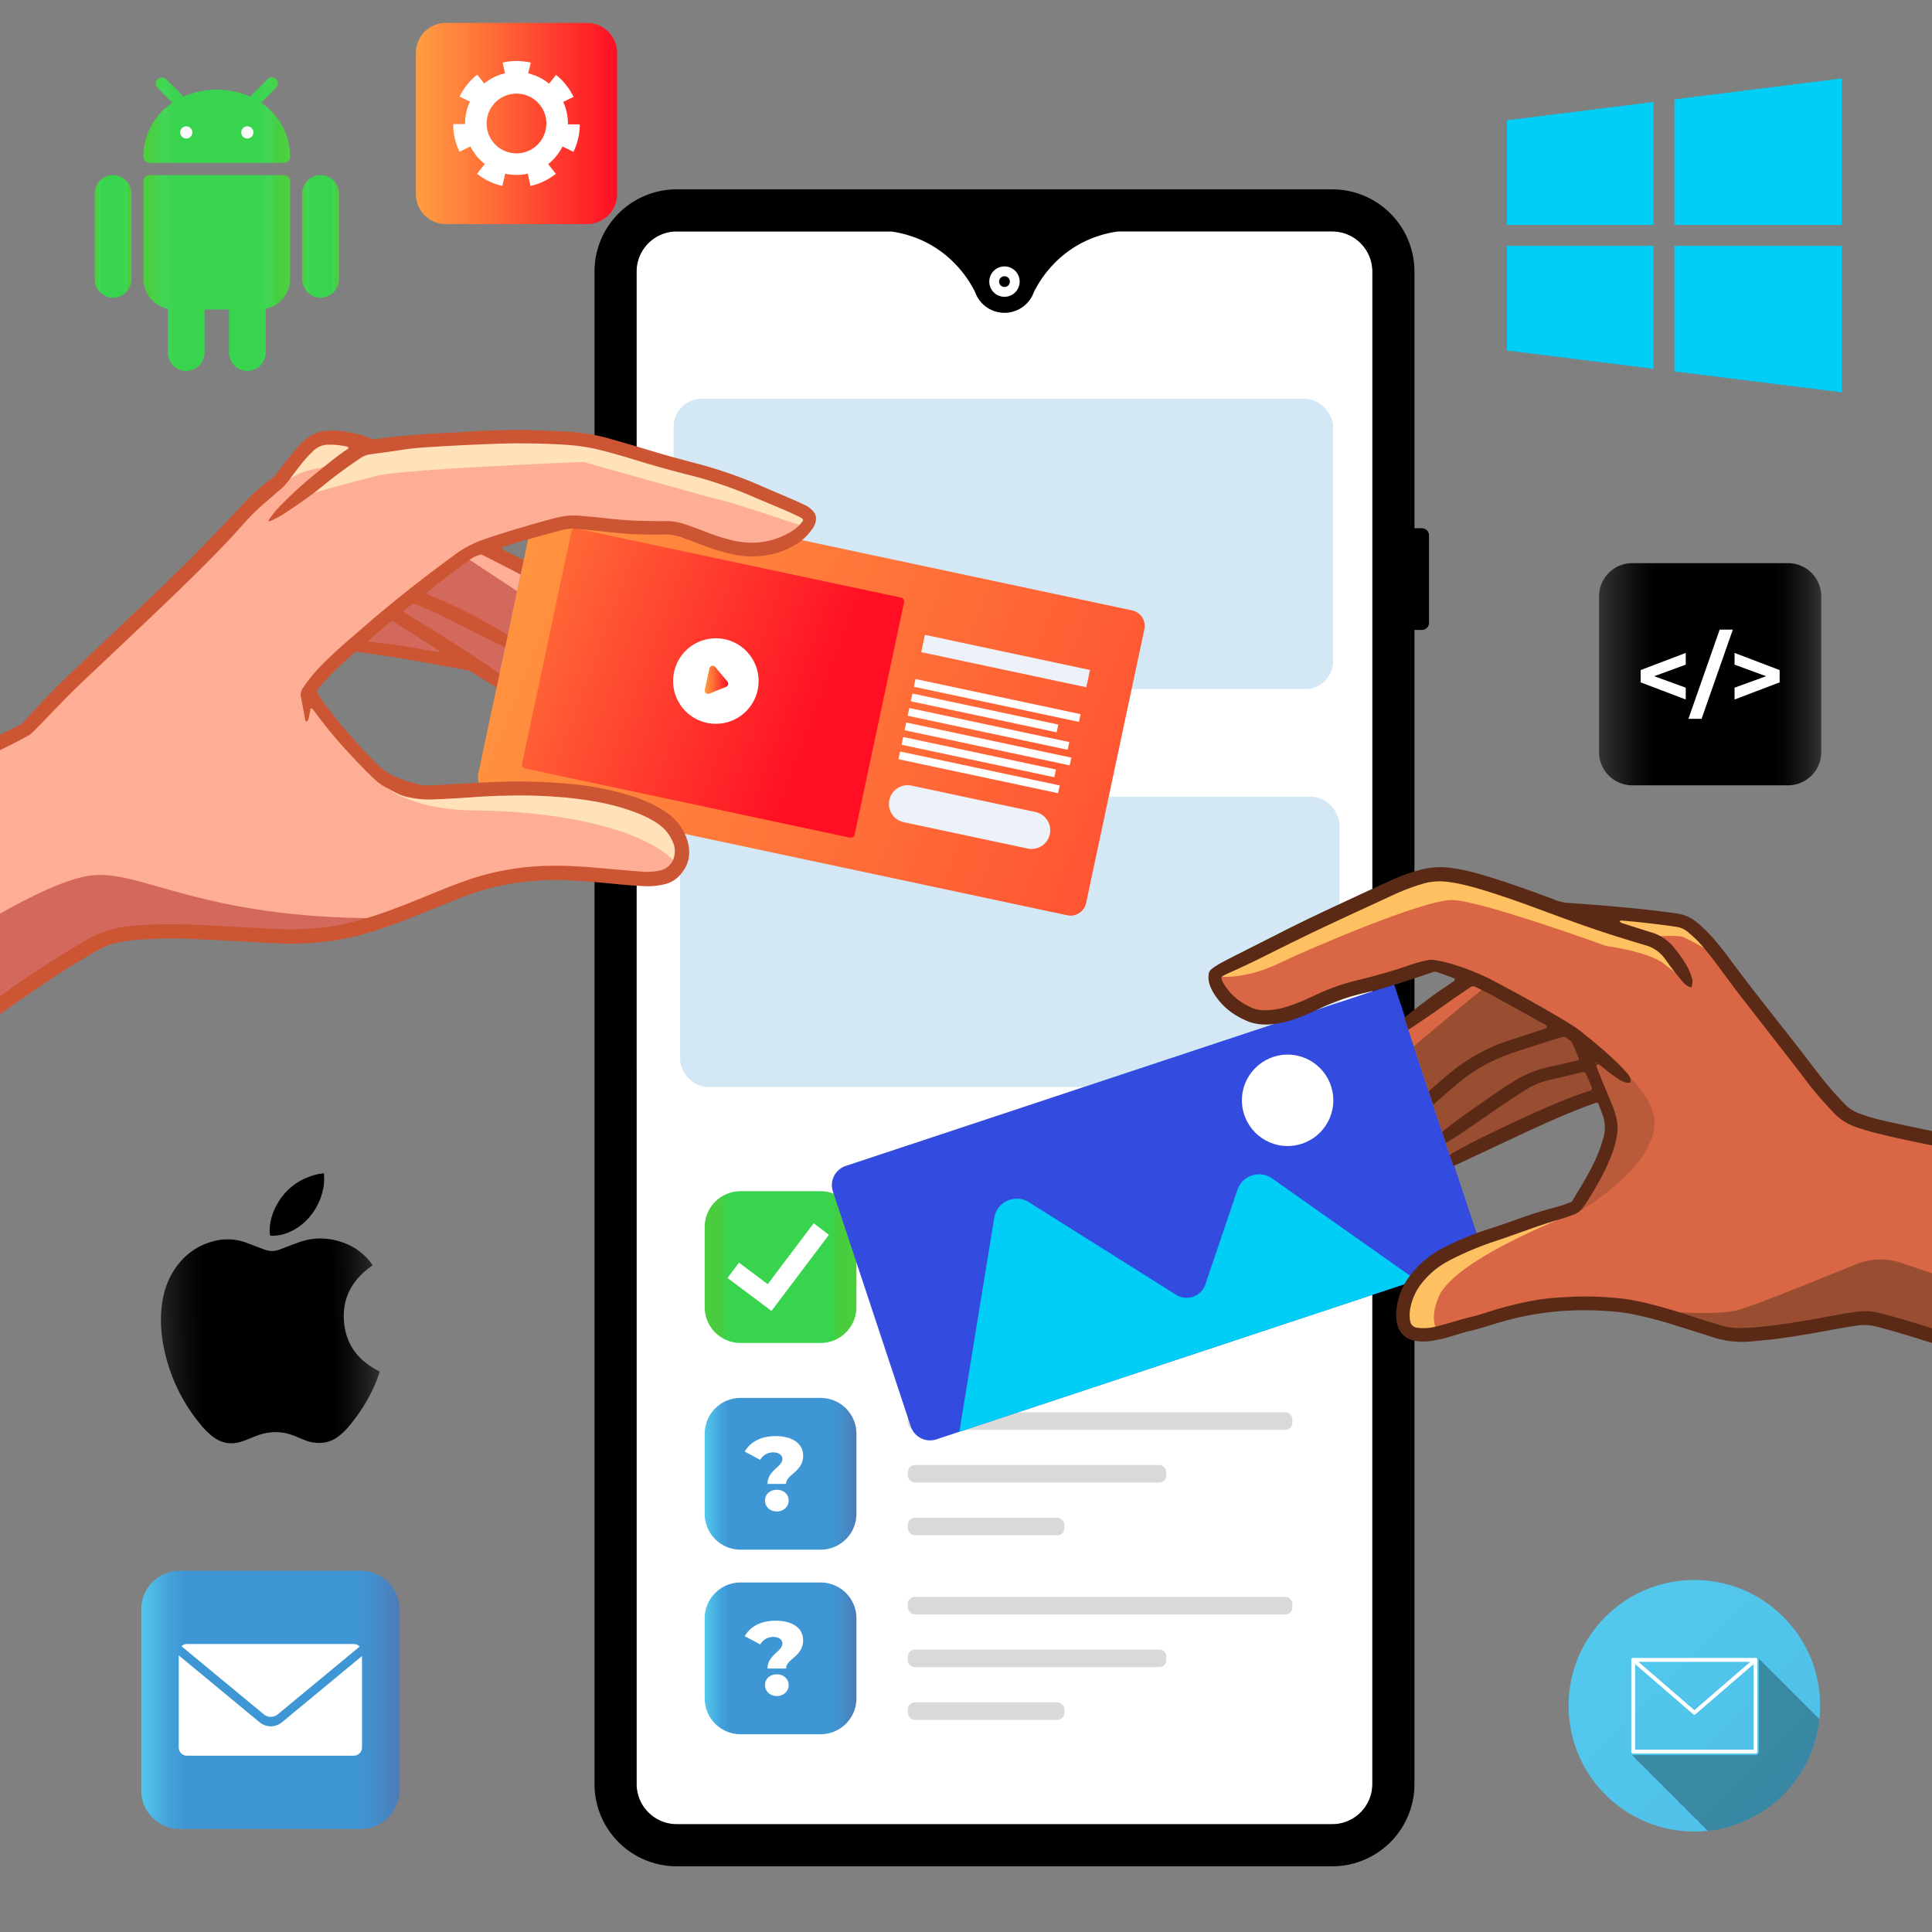 <svg xmlns="http://www.w3.org/2000/svg" xmlns:xlink="http://www.w3.org/1999/xlink" viewBox="0 0 1500 1500"><rect x="0" y="0" width="1500" height="1500" fill="#808080" stroke="none"/><defs><style>.cls-1,.cls-13{fill:none;}.cls-2{isolation:isolate;}.cls-3{clip-path:url(#clip-path);}.cls-4{fill:url(#linear-gradient);}.cls-5{fill:#fff;}.cls-6{fill:url(#linear-gradient-2);}.cls-7{fill:#d9d9d9;}.cls-8{fill:url(#linear-gradient-3);}.cls-9{fill:url(#linear-gradient-4);}.cls-10{fill:url(#linear-gradient-5);}.cls-11{fill:url(#linear-gradient-6);}.cls-12{fill:url(#Nueva_muestra_de_degradado_4);}.cls-13{stroke:#fff;stroke-linecap:round;stroke-linejoin:round;stroke-width:3px;}.cls-14{opacity:0.3;mix-blend-mode:overlay;}.cls-15{fill:url(#linear-gradient-7);}.cls-16{fill:url(#linear-gradient-8);}.cls-17{fill:url(#linear-gradient-9);}.cls-18{fill:url(#linear-gradient-10);}.cls-19{fill:#fafafa;}.cls-20{fill:url(#linear-gradient-11);}.cls-21{fill:#d3e8f4;}.cls-22{fill:#344be0;}.cls-23{fill:#00cef7;}.cls-24{fill:#d96745;}.cls-25,.cls-26{fill:#9a4e31;}.cls-26{opacity:0.5;}.cls-27{fill:#ffc062;}.cls-28{fill:#5a2a16;}.cls-29{fill:url(#linear-gradient-12);}.cls-30{fill:url(#linear-gradient-13);}.cls-31{fill:#edf1f8;}.cls-32{fill:url(#linear-gradient-14);}.cls-33{fill:#ffae96;}.cls-34{fill:#d3695d;}.cls-35{fill:#ffe2ba;}.cls-36{fill:#cc5633;}</style><clipPath id="clip-path"><rect class="cls-1" width="1500" height="1500"/></clipPath><linearGradient id="linear-gradient" x1="109.689" y1="1319.766" x2="310.143" y2="1319.766" gradientUnits="userSpaceOnUse"><stop offset="0" stop-color="#53c8ed"/><stop offset="0.019" stop-color="#50c1e9"/><stop offset="0.11" stop-color="#43a2da"/><stop offset="0.162" stop-color="#3e97d4"/><stop offset="0.823" stop-color="#3e97d4"/><stop offset="0.896" stop-color="#428fcc"/><stop offset="1" stop-color="#4d7cb8"/></linearGradient><linearGradient id="linear-gradient-2" x1="547.113" y1="983.766" x2="664.944" y2="983.766" gradientUnits="userSpaceOnUse"><stop offset="0" stop-color="#4acf3e"/><stop offset="0.084" stop-color="#49cc3e"/><stop offset="0.162" stop-color="#39d44e"/><stop offset="0.823" stop-color="#39d44e"/><stop offset="0.894" stop-color="#49cc3e"/><stop offset="1" stop-color="#4acf3e"/></linearGradient><linearGradient id="linear-gradient-3" x1="547.113" y1="1144.248" x2="664.944" y2="1144.248" xlink:href="#linear-gradient"/><linearGradient id="linear-gradient-4" x1="547.113" y1="1287.548" x2="664.944" y2="1287.548" xlink:href="#linear-gradient"/><linearGradient id="linear-gradient-5" x1="322.88" y1="95.88" x2="479.12" y2="95.88" gradientUnits="userSpaceOnUse"><stop offset="0.03" stop-color="#ff9b41"/><stop offset="0.322" stop-color="#ff7439"/><stop offset="0.973" stop-color="#ff1225"/><stop offset="0.997" stop-color="#ff0e24"/></linearGradient><linearGradient id="linear-gradient-6" x1="1241.514" y1="523.466" x2="1414" y2="523.466" gradientUnits="userSpaceOnUse"><stop offset="0" stop-color="#333"/><stop offset="0.037" stop-color="#2a2a2a"/><stop offset="0.176" stop-color="#0b0b0b"/><stop offset="0.254"/><stop offset="0.791"/><stop offset="0.847" stop-color="#080808"/><stop offset="0.934" stop-color="#1e1e1e"/><stop offset="1" stop-color="#333"/></linearGradient><linearGradient id="Nueva_muestra_de_degradado_4" x1="1246.44" y1="1255.292" x2="1384.546" y2="1393.397" gradientUnits="userSpaceOnUse"><stop offset="0" stop-color="#53c8ed"/><stop offset="1" stop-color="#50c1e9"/></linearGradient><linearGradient id="linear-gradient-7" x1="73.512" y1="1318.453" x2="101.961" y2="1318.453" gradientTransform="matrix(1, 0, 0, -1, 0, 1502)" gradientUnits="userSpaceOnUse"><stop offset="0" stop-color="#51d146"/><stop offset="0.025" stop-color="#4acf3e"/><stop offset="0.144" stop-color="#43d657"/><stop offset="0.211" stop-color="#39d44e"/><stop offset="0.791" stop-color="#39d44e"/><stop offset="0.849" stop-color="#41d655"/><stop offset="0.938" stop-color="#49cc3e"/><stop offset="1" stop-color="#51d146"/></linearGradient><linearGradient id="linear-gradient-8" x1="234.67" y1="1318.454" x2="263.119" y2="1318.454" xlink:href="#linear-gradient-7"/><linearGradient id="linear-gradient-9" x1="111.437" y1="1290.011" x2="225.202" y2="1290.011" xlink:href="#linear-gradient-7"/><linearGradient id="linear-gradient-10" x1="111.432" y1="1408.738" x2="225.198" y2="1408.738" xlink:href="#linear-gradient-7"/><linearGradient id="linear-gradient-11" x1="111.821" y1="483.52" x2="295.617" y2="487.349" gradientTransform="matrix(1, 0, 0, -1, 0, 1502)" xlink:href="#linear-gradient-6"/><linearGradient id="linear-gradient-12" x1="307.215" y1="417.067" x2="1361.025" y2="833.621" gradientTransform="translate(-99.556 143.024) rotate(-12.013)" xlink:href="#linear-gradient-5"/><linearGradient id="linear-gradient-13" x1="270.518" y1="424.858" x2="639.184" y2="562.192" gradientTransform="translate(-98.248 126.831) rotate(-12.013)" xlink:href="#linear-gradient-5"/><linearGradient id="linear-gradient-14" x1="547.1" y1="527.834" x2="565.373" y2="527.834" xlink:href="#linear-gradient-5"/></defs><title>Native App Development</title><g class="cls-2"><g id="Layer_1" data-name="Layer 1"><g class="cls-3"><path class="cls-4" d="M139.642,1219.539H280.19a29.953,29.953,0,0,1,29.953,29.953v140.549a29.952,29.952,0,0,1-29.952,29.952H139.641a29.952,29.952,0,0,1-29.952-29.952V1249.492A29.953,29.953,0,0,1,139.642,1219.539Z"/><path class="cls-5" d="M274.666,1276.419a6.372,6.372,0,0,1,4.587,1.953l-63.675,52.698a8.495,8.495,0,0,1-10.689,0l-64.006-52.974a6.353,6.353,0,0,1,4.283-1.678Z"/><path class="cls-5" d="M274.666,1363.113H145.166a6.407,6.407,0,0,1-6.4-6.4V1285.201l62.934,52.087a13.56,13.56,0,0,0,17.068,0L281.066,1285.728v70.985A6.407,6.407,0,0,1,274.666,1363.113Z"/><path d="M457.036,360.008h7.032a0,0,0,0,1,0,0V438.959a0,0,0,0,1,0,0h-7.032a5.5,5.5,0,0,1-5.5-5.5V365.508A5.5,5.5,0,0,1,457.036,360.008Z"/><path d="M457.036,460.263h7.032a0,0,0,0,1,0,0v78.951a0,0,0,0,1,0,0h-7.032a5.5,5.5,0,0,1-5.5-5.5V465.763A5.5,5.5,0,0,1,457.036,460.263Z"/><path d="M1102.432,410.136h7.032a0,0,0,0,1,0,0v78.951a0,0,0,0,1,0,0h-7.032a5.5,5.5,0,0,1-5.5-5.5V415.636A5.5,5.5,0,0,1,1102.432,410.136Z" transform="translate(2206.396 899.222) rotate(-180)"/><path class="cls-5" d="M1065.495,210.882V1385.119a31.215,31.215,0,0,1-31.182,31.182H525.433a31.215,31.215,0,0,1-31.182-31.182V210.882a31.215,31.215,0,0,1,31.182-31.182H1034.313A31.215,31.215,0,0,1,1065.495,210.882Z"/><path class="cls-5" d="M1065.495,210.882V827.072a31.234,31.234,0,0,1-31.182,31.182H525.433A31.234,31.234,0,0,1,494.251,827.072V210.882a31.215,31.215,0,0,1,31.182-31.182H1034.313A31.215,31.215,0,0,1,1065.495,210.882Z"/><path d="M1034.316,147H525.432a63.871,63.871,0,0,0-63.871,63.871V1385.129A63.871,63.871,0,0,0,525.432,1449h508.884a63.87,63.87,0,0,0,63.87-63.871V210.871A63.87,63.87,0,0,0,1034.316,147ZM1065.487,1385.129a31.207,31.207,0,0,1-31.171,31.172H525.432a31.208,31.208,0,0,1-31.172-31.172V210.871a31.207,31.207,0,0,1,31.172-31.171H691.857c42.017,6.102,60.266,36.878,65.255,47.18A24.121,24.121,0,0,0,758.602,230.243l.001.001a24.233,24.233,0,0,0,42.558-.031l.005.031.07-.179a24.173,24.173,0,0,0,1.316-2.964c4.819-10.057,23.013-41.252,65.351-47.402h166.414a31.207,31.207,0,0,1,31.171,31.171Z"/><path class="cls-5" d="M791.666,218.639A11.794,11.794,0,1,1,779.872,206.844,11.794,11.794,0,0,1,791.666,218.639Z"/><circle cx="779.872" cy="218.639" r="4.186"/><path class="cls-6" d="M574.961,924.851h62.136A27.847,27.847,0,0,1,664.944,952.698v62.137a27.847,27.847,0,0,1-27.847,27.847H574.961a27.848,27.848,0,0,1-27.848-27.848V952.699A27.848,27.848,0,0,1,574.961,924.851Z"/><polygon class="cls-5" points="598.99 1017.793 564.826 992.209 573.732 980.313 596.047 997.02 631.715 949.74 643.582 958.692 598.99 1017.793"/><path class="cls-7" d="M710.303,936.04H997.978a5.427,5.427,0,0,1,5.427,5.427v2.748a5.427,5.427,0,0,1-5.427,5.427H710.303a5.427,5.427,0,0,1-5.427-5.427v-2.748a5.427,5.427,0,0,1,5.427-5.427Z"/><path class="cls-7" d="M710.302,976.966h189.787a5.427,5.427,0,0,1,5.427,5.427v2.748a5.427,5.427,0,0,1-5.427,5.427H710.303a5.427,5.427,0,0,1-5.427-5.427v-2.748a5.427,5.427,0,0,1,5.427-5.427Z"/><rect class="cls-7" x="704.876" y="1017.891" width="121.533" height="13.601" rx="5.427" ry="5.427"/><path class="cls-8" d="M574.961,1085.332h62.136a27.847,27.847,0,0,1,27.847,27.847v62.137a27.847,27.847,0,0,1-27.847,27.847H574.961a27.848,27.848,0,0,1-27.848-27.848v-62.135A27.848,27.848,0,0,1,574.961,1085.332Z"/><path class="cls-5" d="M607.462,1132.803c0-3.234-2.993-5.176-7.118-5.176a11.395,11.395,0,0,0-10.108,5.823l-12.05-6.468c4.288-7.199,12.131-11.972,24.019-11.972,12.456,0,21.351,5.338,21.351,15.205,0,12.616-13.264,14.477-13.264,21.918H595.897C595.897,1141.538,607.462,1138.87,607.462,1132.803Zm-13.504,32.188c0-4.769,3.719-8.328,9.139-8.328,5.417,0,9.219,3.559,9.219,8.328,0,4.691-3.803,8.494-9.219,8.494C597.677,1173.484,593.958,1169.682,593.958,1164.991Z"/><rect class="cls-7" x="704.876" y="1096.522" width="298.529" height="13.601" rx="5.427" ry="5.427"/><rect class="cls-7" x="704.876" y="1137.447" width="200.64" height="13.602" rx="5.427" ry="5.427"/><rect class="cls-7" x="704.876" y="1178.372" width="121.533" height="13.601" rx="5.427" ry="5.427"/><path class="cls-9" d="M574.961,1228.633h62.136a27.847,27.847,0,0,1,27.847,27.847v62.137a27.847,27.847,0,0,1-27.847,27.847H574.961a27.848,27.848,0,0,1-27.848-27.848V1256.481A27.848,27.848,0,0,1,574.961,1228.633Z"/><path class="cls-5" d="M607.462,1276.103c0-3.234-2.993-5.176-7.118-5.176a11.396,11.396,0,0,0-10.108,5.824l-12.05-6.468c4.288-7.199,12.131-11.972,24.019-11.972,12.456,0,21.351,5.339,21.351,15.206,0,12.616-13.264,14.477-13.264,21.918H595.897C595.897,1284.839,607.462,1282.171,607.462,1276.103Zm-13.504,32.188c0-4.77,3.719-8.328,9.139-8.328,5.417,0,9.219,3.558,9.219,8.328,0,4.691-3.803,8.494-9.219,8.494C597.677,1316.785,593.958,1312.983,593.958,1308.291Z"/><rect class="cls-7" x="704.876" y="1239.823" width="298.529" height="13.601" rx="5.427" ry="5.427"/><path class="cls-7" d="M710.302,1280.747h189.787a5.427,5.427,0,0,1,5.427,5.427v2.748a5.427,5.427,0,0,1-5.427,5.427H710.303a5.427,5.427,0,0,1-5.427-5.427v-2.748a5.427,5.427,0,0,1,5.427-5.427Z"/><rect class="cls-7" x="704.876" y="1321.673" width="121.533" height="13.601" rx="5.427" ry="5.427"/><path class="cls-10" d="M346.227,17.761H455.773a23.346,23.346,0,0,1,23.346,23.346V150.655A23.345,23.345,0,0,1,455.774,174H346.226a23.345,23.345,0,0,1-23.345-23.345V41.107A23.346,23.346,0,0,1,346.227,17.761Z"/><path class="cls-5" d="M351.879,96.309v.173a48.659,48.659,0,0,0,4.856,21.313l8.505-4.103a39.972,39.972,0,0,0,11.128,13.634l-6.018,7.543a49.38,49.38,0,0,0,19.679,9.503l2.178-9.522a40.314,40.314,0,0,0,17.51.018l2.151,9.522a49.168,49.168,0,0,0,19.706-9.458l-6.018-7.552a40.003,40.003,0,0,0,11.156-13.625l8.505,4.121a48.598,48.598,0,0,0,4.902-21.295l-9.195-.018c.009-.227.009-.454.009-.681A39.795,39.795,0,0,0,437.258,79.126l8.051-3.858A49.625,49.625,0,0,0,431.73,58.158L426.275,64.957A39.806,39.806,0,0,0,410.136,56.996l1.924-8.378a49.666,49.666,0,0,0-21.839-.063l1.879,8.387a39.641,39.641,0,0,0-16.184,7.861l-5.41-6.826A49.532,49.532,0,0,0,356.817,74.996l8.024,3.903a39.682,39.682,0,0,0-3.785,16.983v.472Zm49.115,22.765a23.192,23.192,0,1,1,23.203-23.192A23.189,23.189,0,0,1,400.994,119.074Z"/><path class="cls-11" d="M1267.287,437.223h120.938A25.774,25.774,0,0,1,1414,462.997v120.939a25.773,25.773,0,0,1-25.773,25.773H1267.286a25.773,25.773,0,0,1-25.773-25.773V462.997A25.774,25.774,0,0,1,1267.287,437.223Z"/><path class="cls-5" d="M1308.805,516.041l-24.479,8.972,24.479,8.892v9.194L1273.817,529.789v-9.554l34.988-13.31Z"/><path class="cls-5" d="M1335.151,488.847h10.214L1321.109,558.089h-10.221Z"/><path class="cls-5" d="M1381.696,520.236v9.554l-34.987,13.309v-9.194l24.479-8.892-24.479-8.972v-9.115Z"/><circle class="cls-12" cx="1315.493" cy="1324.345" r="97.655"/><rect class="cls-13" x="1268.035" y="1288.752" width="94.915" height="71.185"/><polyline class="cls-13" points="1268.035 1288.752 1315.493 1329.742 1362.95 1288.752"/><path class="cls-14" d="M1412.442,1334.509c-.072-.054-.161-.09-.233-.143l-.215-.108c-.054-.018-.09-.036-.143-.054-.018-.072-.054-.125-.072-.197-.036-.072-.089-.143-.125-.215a2.622,2.622,0,0,0-.161-.233.769.769,0,0,0-.09-.125c-.018-.018-.054-.036-.072-.054a1.205,1.205,0,0,0-.215-.215.698.698,0,0,0-.179-.143,1.016,1.016,0,0,0-.233-.143,1.336,1.336,0,0,0-.215-.125c-.036-.018-.09-.036-.125-.054-.036-.054-.054-.125-.09-.179a2.4,2.4,0,0,0-.108-.215,2.998,2.998,0,0,0-.179-.251c-.036-.036-.054-.072-.089-.108a.251.251,0,0,0-.054-.072,2.167,2.167,0,0,0-.215-.197c-.072-.054-.125-.108-.197-.161-.072-.054-.143-.09-.215-.143a.925.925,0,0,0-.233-.108c-.036-.036-.072-.036-.125-.054a.961.961,0,0,0-.09-.197l-.108-.215a2.174,2.174,0,0,0-.179-.251.375.375,0,0,0-.072-.108c-.018-.018-.054-.036-.072-.072-.072-.072-.144-.125-.215-.197a.702.702,0,0,0-.179-.143,1.637,1.637,0,0,0-.233-.143,1.345,1.345,0,0,0-.215-.125.865.865,0,0,1-.125-.054,2.104,2.104,0,0,1-.09-.197,1.337,1.337,0,0,0-.125-.215c-.054-.072-.108-.161-.161-.233-.036-.036-.054-.09-.09-.125l-.054-.054a2.11,2.11,0,0,0-.215-.197c-.072-.054-.125-.108-.197-.161-.072-.054-.144-.09-.215-.143-.09-.036-.162-.09-.233-.125-.036-.018-.09-.018-.125-.036a.667.667,0,0,0-.09-.197q-.054-.108-.108-.215a2.195,2.195,0,0,0-.179-.251c-.018-.036-.054-.072-.072-.108-.018-.036-.054-.036-.072-.072-.072-.072-.143-.125-.215-.197-.054-.054-.125-.108-.179-.161-.072-.036-.161-.09-.233-.125a1.321,1.321,0,0,0-.215-.125c-.054-.018-.089-.036-.143-.054-.018-.072-.054-.125-.072-.197a1.324,1.324,0,0,0-.126-.215c-.054-.072-.108-.161-.161-.233-.036-.036-.054-.09-.09-.125a.248.248,0,0,0-.072-.054,1.033,1.033,0,0,0-.197-.197c-.072-.054-.125-.108-.197-.161a1.02,1.02,0,0,0-.233-.143c-.072-.036-.143-.09-.215-.125a.332.332,0,0,0-.125-.036,2.151,2.151,0,0,0-.09-.197q-.054-.108-.108-.215a2.176,2.176,0,0,0-.179-.251.375.375,0,0,1-.072-.108l-.072-.072c-.072-.072-.143-.125-.215-.197-.054-.054-.125-.108-.179-.161-.072-.054-.161-.09-.233-.143l-.215-.108c-.054-.018-.09-.036-.144-.054-.018-.072-.054-.125-.072-.197-.036-.072-.09-.143-.125-.215a2.622,2.622,0,0,0-.161-.233.748.748,0,0,0-.09-.125c-.018-.018-.054-.036-.072-.054a1.217,1.217,0,0,0-.215-.215.705.705,0,0,0-.179-.143,1.016,1.016,0,0,0-.233-.143,1.337,1.337,0,0,0-.215-.125c-.036-.018-.09-.036-.125-.054-.036-.054-.054-.125-.09-.179q-.054-.108-.108-.215a2.998,2.998,0,0,0-.179-.251c-.036-.036-.054-.072-.09-.108a.247.247,0,0,0-.054-.072,2.148,2.148,0,0,0-.215-.197c-.072-.054-.126-.108-.197-.161-.072-.054-.143-.09-.215-.143a.927.927,0,0,0-.233-.108c-.036-.036-.072-.036-.125-.054a.961.961,0,0,0-.09-.197l-.108-.215a2.176,2.176,0,0,0-.179-.251.371.371,0,0,0-.072-.108c-.018-.018-.054-.036-.072-.072-.072-.072-.143-.125-.215-.197a.702.702,0,0,0-.179-.143,1.629,1.629,0,0,0-.233-.143,1.328,1.328,0,0,0-.215-.125.885.885,0,0,1-.126-.054,2.152,2.152,0,0,1-.089-.197,1.337,1.337,0,0,0-.125-.215c-.054-.072-.108-.161-.161-.233-.036-.036-.054-.09-.09-.125l-.054-.054a2.149,2.149,0,0,0-.215-.197c-.072-.054-.125-.108-.197-.161-.072-.054-.143-.09-.215-.143-.09-.036-.161-.09-.233-.125-.036-.018-.09-.018-.125-.036a.663.663,0,0,0-.09-.197l-.108-.215a2.174,2.174,0,0,0-.179-.251c-.018-.036-.054-.072-.072-.108-.018-.018-.054-.036-.072-.072-.072-.072-.143-.125-.215-.197-.054-.054-.125-.108-.179-.161-.072-.036-.162-.09-.233-.125a1.345,1.345,0,0,0-.215-.125c-.054-.018-.09-.036-.143-.054-.018-.072-.054-.125-.072-.197a1.336,1.336,0,0,0-.125-.215c-.054-.072-.108-.161-.162-.233-.036-.036-.054-.09-.089-.125a.25.25,0,0,0-.072-.054,1.032,1.032,0,0,0-.197-.197c-.072-.054-.125-.108-.197-.161a1.011,1.011,0,0,0-.233-.143c-.072-.036-.143-.09-.215-.125a.331.331,0,0,0-.125-.036,2.056,2.056,0,0,0-.09-.197q-.054-.108-.107-.215a2.176,2.176,0,0,0-.179-.251.371.371,0,0,1-.072-.108l-.072-.072c-.072-.072-.144-.125-.215-.197-.054-.054-.125-.108-.179-.161-.072-.054-.161-.09-.233-.143l-.215-.108c-.054-.018-.09-.036-.143-.054-.018-.072-.054-.125-.072-.197a1.338,1.338,0,0,0-.125-.215,2.623,2.623,0,0,0-.161-.233.759.759,0,0,0-.09-.125c-.018-.018-.054-.036-.072-.054a1.217,1.217,0,0,0-.215-.215.702.702,0,0,0-.179-.143,1.02,1.02,0,0,0-.233-.143,1.338,1.338,0,0,0-.215-.125c-.036-.018-.09-.036-.125-.054-.036-.054-.054-.125-.09-.179-.036-.072-.072-.143-.108-.215a3.042,3.042,0,0,0-.179-.251c-.036-.036-.054-.072-.09-.108a.244.244,0,0,0-.054-.072,2.148,2.148,0,0,0-.215-.197c-.072-.054-.125-.108-.197-.161s-.143-.09-.215-.143c-.072-.036-.143-.072-.233-.108-.036-.036-.072-.036-.125-.054a.961.961,0,0,0-.09-.197q-.054-.108-.108-.215a2.171,2.171,0,0,0-.179-.251.379.379,0,0,0-.072-.108c-.018-.018-.054-.036-.072-.072-.072-.072-.143-.125-.215-.197a.702.702,0,0,0-.179-.143,1.636,1.636,0,0,0-.233-.143,1.337,1.337,0,0,0-.215-.125.864.864,0,0,1-.125-.054,2.057,2.057,0,0,1-.09-.197,1.35,1.35,0,0,0-.125-.215c-.054-.072-.108-.161-.162-.233-.036-.036-.054-.09-.089-.125l-.054-.054a2.149,2.149,0,0,0-.215-.197c-.072-.054-.125-.108-.197-.161s-.143-.09-.215-.143c-.09-.036-.161-.09-.233-.125-.036-.018-.09-.018-.126-.036a.658.658,0,0,0-.089-.197l-.108-.215a2.174,2.174,0,0,0-.179-.251c-.018-.036-.054-.072-.072-.108-.018-.018-.054-.036-.072-.072-.072-.072-.144-.125-.215-.197a1.266,1.266,0,0,0-.179-.143,1.637,1.637,0,0,0-.233-.143,1.337,1.337,0,0,0-.215-.125c-.054-.018-.09-.036-.143-.054-.018-.072-.054-.125-.072-.197a1.337,1.337,0,0,0-.125-.215c-.054-.072-.108-.161-.161-.233-.036-.036-.054-.09-.09-.125a.247.247,0,0,0-.072-.054,1.027,1.027,0,0,0-.197-.197c-.072-.054-.126-.108-.197-.161a1.017,1.017,0,0,0-.233-.143c-.072-.036-.144-.09-.215-.125a.333.333,0,0,0-.125-.036,2.148,2.148,0,0,0-.09-.197l-.108-.215a2.198,2.198,0,0,0-.179-.251.375.375,0,0,1-.072-.108l-.072-.072c-.072-.072-.143-.125-.215-.197-.054-.054-.125-.108-.179-.161-.072-.054-.161-.09-.233-.143l-.215-.108c-.054-.018-.09-.036-.143-.054-.018-.072-.054-.125-.072-.197a1.327,1.327,0,0,0-.126-.215,2.584,2.584,0,0,0-.161-.233.759.759,0,0,0-.09-.125c-.018-.018-.054-.036-.072-.054a1.223,1.223,0,0,0-.215-.215.702.702,0,0,0-.179-.143,1.02,1.02,0,0,0-.233-.143,1.345,1.345,0,0,0-.215-.125c-.036-.018-.09-.036-.125-.054-.036-.054-.054-.125-.09-.179l-.108-.215a3.042,3.042,0,0,0-.179-.251c-.036-.036-.054-.072-.09-.108a.251.251,0,0,0-.054-.072,2.131,2.131,0,0,0-.215-.197c-.072-.054-.125-.108-.197-.161s-.144-.09-.215-.143c-.072-.036-.144-.072-.233-.108a.874.874,0,0,0-.125-.054.971.971,0,0,0-.09-.197q-.054-.108-.108-.215a2.173,2.173,0,0,0-.179-.251.375.375,0,0,0-.072-.108c-.018-.018-.054-.036-.072-.072-.072-.072-.143-.125-.215-.197a.703.703,0,0,0-.179-.143,1.011,1.011,0,0,0-.233-.143,1.33,1.33,0,0,0-.215-.125c-.036-.018-.089-.036-.125-.054a2.147,2.147,0,0,1-.09-.197.735.735,0,0,0-.125-.197c-.054-.09-.108-.179-.161-.251-.036-.036-.054-.09-.09-.125l-.054-.054a2.149,2.149,0,0,0-.215-.197c-.072-.054-.125-.108-.197-.161s-.143-.09-.215-.143c-.09-.036-.161-.09-.233-.125-.036-.018-.09-.018-.125-.036a.663.663,0,0,0-.09-.197q-.054-.108-.108-.215a2.155,2.155,0,0,0-.179-.251c-.018-.036-.054-.072-.072-.108-.018-.018-.054-.036-.072-.072-.072-.072-.143-.125-.215-.197a1.256,1.256,0,0,0-.179-.143,1.637,1.637,0,0,0-.233-.143,1.337,1.337,0,0,0-.215-.125c-.054-.018-.09-.036-.144-.054a.864.864,0,0,0-.072-.197,1.351,1.351,0,0,0-.125-.215c-.054-.072-.108-.161-.161-.233-.036-.036-.054-.09-.09-.125a.244.244,0,0,0-.072-.054,1.027,1.027,0,0,0-.197-.197c-.072-.054-.125-.108-.197-.161a2.651,2.651,0,0,0-.233-.143c-.072-.036-.143-.09-.215-.125a.333.333,0,0,0-.125-.036,2.101,2.101,0,0,0-.09-.197l-.108-.215a2.198,2.198,0,0,0-.179-.251.371.371,0,0,1-.072-.108l-.072-.072c-.072-.072-.143-.125-.215-.197-.054-.054-.126-.108-.179-.161-.072-.054-.162-.09-.233-.143l-.215-.108c-.054-.018-.09-.036-.143-.054-.018-.072-.054-.125-.072-.197a1.351,1.351,0,0,0-.125-.215,2.619,2.619,0,0,0-.162-.233.748.748,0,0,0-.089-.125.25.25,0,0,0-.072-.054,2.147,2.147,0,0,0-.197-.215,1.359,1.359,0,0,0-.197-.143,1.009,1.009,0,0,0-.233-.143,1.322,1.322,0,0,0-.215-.125c-.036-.018-.089-.036-.125-.054-.036-.054-.054-.125-.089-.179l-.108-.215c-.054-.09-.126-.179-.179-.251-.036-.036-.054-.072-.09-.108a.248.248,0,0,0-.054-.072,2.169,2.169,0,0,0-.215-.197,1.904,1.904,0,0,0-.197-.161c-.072-.054-.143-.09-.215-.143-.072-.036-.143-.072-.233-.108a.883.883,0,0,0-.125-.054.971.971,0,0,0-.09-.197c-.036-.072-.072-.143-.108-.215a2.174,2.174,0,0,0-.179-.251.379.379,0,0,0-.072-.108c-.018-.018-.054-.036-.072-.054a2.411,2.411,0,0,0-.215-.215.701.701,0,0,0-.179-.143,1.02,1.02,0,0,0-.233-.143,1.345,1.345,0,0,0-.215-.125c-.036-.018-.09-.036-.125-.054a2.103,2.103,0,0,1-.09-.197c-.012-.024-.029-.043-.042-.066.013.025.028.049.04.074a2.647,2.647,0,0,1,.11.251c.03.082.055.165.077.249.022.083.041.165.055.251a2.724,2.724,0,0,1,.029.283c.003.051.015.098.015.149v71.185a2.689,2.689,0,0,1-2.689,2.689h-94.914a2.678,2.678,0,0,1-1.036-.208c.012.005.021.015.033.019a354.491,354.491,0,0,1,3.012,2.994,2.641,2.641,0,0,0,1.488,1.488,2.703,2.703,0,0,0,1.506,1.506,2.64,2.64,0,0,0,1.488,1.488,354.493,354.493,0,0,1,2.994,3.012,354.098,354.098,0,0,1,3.012,2.994,2.64,2.64,0,0,0,1.488,1.488,2.701,2.701,0,0,0,1.506,1.506,2.641,2.641,0,0,0,1.488,1.488,350.938,350.938,0,0,1,2.993,3.012,350.614,350.614,0,0,1,3.012,2.994,2.64,2.64,0,0,0,1.488,1.488,2.702,2.702,0,0,0,1.506,1.506,2.64,2.64,0,0,0,1.488,1.488,354.493,354.493,0,0,1,2.994,3.012,2.725,2.725,0,0,0,1.506,1.488,35419.043,35419.043,0,0,1,2.994,2.994,2.702,2.702,0,0,0,1.506,1.506,2.64,2.64,0,0,0,1.488,1.488,361.345,361.345,0,0,1,2.994,3.012,2.725,2.725,0,0,0,1.506,1.488,2.648,2.648,0,0,0,1.506,1.506,2.64,2.64,0,0,0,1.488,1.488,2.702,2.702,0,0,0,1.506,1.506,2.64,2.64,0,0,0,1.488,1.488,354.491,354.491,0,0,1,2.994,3.012,2.725,2.725,0,0,0,1.506,1.488,34991.212,34991.212,0,0,1,2.993,2.994,2.703,2.703,0,0,0,1.506,1.506,2.099,2.099,0,0,0,.359.609,97.699,97.699,0,0,0,86.779-86.833A1.024,1.024,0,0,1,1412.442,1334.509Z"/><path class="cls-15" d="M87.736,135.979a14.224,14.224,0,0,0-14.22,14.224v66.359a14.224,14.224,0,1,0,28.441.656q.008-.328,0-.656v-66.362A14.224,14.224,0,0,0,87.736,135.979Z"/><path class="cls-16" d="M248.899,135.979a14.224,14.224,0,0,0-14.224,14.224h0v66.359a14.224,14.224,0,1,0,28.441.656q.008-.328,0-.656v-66.362A14.224,14.224,0,0,0,248.899,135.979Z"/><path class="cls-17" d="M220.461,135.979h-104.283a4.741,4.741,0,0,0-4.741,4.74v75.843a23.701,23.701,0,0,0,18.961,23.23V273.447a14.224,14.224,0,1,0,28.441.656q.008-.328,0-.656V240.266h18.961V273.447a14.224,14.224,0,0,0,28.441.656q.008-.328,0-.656V239.792A23.699,23.699,0,0,0,225.202,216.562V140.719A4.741,4.741,0,0,0,220.461,135.979Z"/><path class="cls-18" d="M202.781,79.779l11.556-11.547a4.74,4.74,0,0,0-6.469-6.931q-.06.056-.117.113c-.04.039-.078.077-.116.117l-13.462,13.46a64.88,64.88,0,0,0-51.697,0L129.009,61.52a4.74,4.74,0,0,0-6.702,6.703l11.547,11.556a50.028,50.028,0,0,0-22.421,41.979,4.74,4.74,0,0,0,4.74,4.74H220.457a4.74,4.74,0,0,0,4.74-4.74h0A50.029,50.029,0,0,0,202.781,79.779Z"/><circle class="cls-19" cx="144.619" cy="102.797" r="4.74"/><circle class="cls-19" cx="192.02" cy="102.797" r="4.74"/><path class="cls-20" d="M294.857,1064.895c-.564,1.593-1.11,3.303-1.739,4.984-5.207,14.098-13.115,26.612-22.701,38.085a49.192,49.192,0,0,1-6.235,6.127,24.608,24.608,0,0,1-15.326,6.181,30.719,30.719,0,0,1-12.699-2.315c-2.949-1.205-5.853-2.55-8.843-3.638-9.708-3.526-19.363-3.063-28.91.711-3.446,1.363-6.84,2.872-10.348,4.048a24.736,24.736,0,0,1-12.581,1.105,24.476,24.476,0,0,1-10.072-4.691,56.849,56.849,0,0,1-9.919-9.814,134.054,134.054,0,0,1-28.037-58.212,105.835,105.835,0,0,1-2.326-28.278c.676-11.435,3.331-22.324,9.443-32.138,7.669-12.334,18.488-20.415,32.721-23.747A41.641,41.641,0,0,1,192.334,965.256q6.443,2.468,12.916,4.89a16.239,16.239,0,0,0,11.906-.03q6.605-2.521,13.228-4.995a53.1,53.1,0,0,1,13.945-3.385,52.392,52.392,0,0,1,21.038,2.639,46.088,46.088,0,0,1,23.5,17.311c.158.23.334.479.452.664-14.997,10.454-23.534,24.264-22.295,42.962S278.344,1056.68,294.857,1064.895Zm-84.118-105.475a32.034,32.034,0,0,0,12.776-2.363c18.681-7.416,28.447-27.179,28.154-42.292-.024-1.217-.106-2.433-.159-3.843-1.922.287-3.673.423-5.354.846-13.638,3.344-24.134,10.954-31.033,23.276-4.037,7.217-6.282,14.88-5.594,23.253C209.573,959.185,209.896,959.408,210.738,959.42Z"/><rect class="cls-21" x="523" y="309.626" width="512" height="225.374" rx="21.687" ry="21.687"/><rect class="cls-21" x="528" y="618.626" width="512" height="225.374" rx="21.687" ry="21.687"/><path class="cls-22" d="M1147.76,961.48,1082.33,764.1,656.65,905.22a15.711,15.711,0,0,0-9.97,19.86L707.16,1107.54a15.725,15.725,0,0,0,19.87,9.97L744.85,1111.6l354.88-117.64L1137.79,981.34A15.711,15.711,0,0,0,1147.76,961.48Z"/><path class="cls-23" d="M1099.73,993.96,744.85,1111.6l27.07-166.1a17.703,17.703,0,0,1,26.89-12.11l114.31,71.87a15.362,15.362,0,0,0,22.73-8.07L960.75,923.75a17.695,17.695,0,0,1,26.91-8.82Z"/><circle class="cls-5" cx="999.699" cy="854.288" r="35.487"/><path class="cls-24" d="M1454.84,875.065s-23.281-4.784-36.995-22.962-73.99-96.952-73.99-96.952-24.876-39.546-47.519-41.779c-22.644-2.233-77.179-6.059-77.179-6.059s-79.092-32.53-103.33-28.384c-24.238,4.146-117.363,50.708-117.363,50.708S943.291,751.005,943.929,757.383c.638,6.378,12.945,35.4,42.416,32.53,29.471-2.87,63.146-22.324,63.146-22.324s28.703-8.292,29.66-8.611c.957-.319,30.616-6.06,30.616-6.06l11.481-2.232,21.687,11.162s-14.989,3.508-16.584,4.465c-1.214.728-24.137,18.476-35.033,26.924l36.086,108.856,37.855-18.737,43.373-20.411s29.022-15.127,33.168-12.028c4.146,3.099,7.973,18.726,7.973,31.802,0,13.076-26.47,55.173-30.616,57.087-4.146,1.914-76.222,18.816-97.909,34.443-21.686,15.627-36.995,35.719-30.297,54.217s66.336-6.379,68.249-7.016c1.913-.638,52.941-10.205,52.941-10.205s38.59-1.276,70.8,7.973c32.211,9.249,49.752,16.845,79.73,16.077s77.179-16.077,95.038-11.612c17.86,4.465,114.073,36.038,114.073,36.038V898.346Z"/><path class="cls-25" d="M1143.316,762.146l-2.77-1.385-.42.277C1140.948,761.285,1142.066,761.679,1143.316,762.146Z"/><path class="cls-25" d="M1222.582,806.565l-4.785-7.178-65.131-32.566c-5.645,4.079-36.905,30.266-55.021,45.499l29.76,89.774,84.581-42.205,29.815-8.971Z"/><path class="cls-25" d="M1349.84,1016.971c-19.208,5.488-72.031,0-72.031,0l.664,1.046c1.499.381,2.992.776,4.469,1.2,32.211,9.249,49.752,16.845,79.73,16.077s77.179-16.077,95.038-11.612c17.86,4.465,114.073,36.038,114.073,36.038v-46.865L1476.091,980.481a50.275,50.275,0,0,0-35.194,1.103C1413.958,992.635,1363.695,1013.012,1349.84,1016.971Z"/><path class="cls-26" d="M1238.997,814.511s33.318,20.849,43.297,45.968c15.501,39.02-55.757,79.743-55.757,79.743l23.237-57.503-1.155-22.24-18.708-49.71S1233.555,809.806,1238.997,814.511Z"/><path class="cls-27" d="M1129.946,968.841c-30.455,11.119-43.351,36.82-41.09,55.109,2.261,18.289,28.038,10.293,28.038,10.293s-8.213-7.109,0-27.212c12.458-30.494,109.643-66.808,109.643-66.808l-39.549,8.8S1160.4,957.723,1129.946,968.841Z"/><path class="cls-27" d="M1308.602,716.741c-5.553-1.11-64.414-8.052-64.414-8.052l4.442,20.545s51.087-4.164,57.472-1.943c6.386,2.221,33.317,18.047,33.317,18.047S1314.155,717.852,1308.602,716.741Z"/><path class="cls-27" d="M946.315,758.303s20.101,2.276,45.513-9.861,113.782-50.064,135.779-49.685c21.998.379,119.501,35.712,119.501,35.712s33.721,4.368,45.483,14.352c5.502,4.671,17.067,11.94,17.067,11.94s-19.54-29.178-29.022-32.492c-9.482-3.314-38.835-12.922-38.835-12.922L1120.4,679.035l-15.929,1.896-75.475,31.1S943.832,755.481,946.315,758.303Z"/><path class="cls-28" d="M1275.158,716.242c5.919.643,11.827,1.385,17.735,2.123,2.85.356,5.683.858,8.535,1.192a17.942,17.942,0,0,1,9.355,4.336,85.41,85.41,0,0,1,11.421,11.209c3.041,3.613,6.001,7.302,8.845,11.071,6.186,8.198,12.159,16.559,18.427,24.692,12.791,16.596,25.733,33.076,38.586,49.624,5.67,7.301,11.27,14.656,16.906,21.984,5.518,7.175,11.582,13.875,17.749,20.49A43.839,43.839,0,0,0,1441.579,875.3c4.103,1.312,8.202,2.662,12.37,3.734,14.711,3.781,29.577,6.904,44.46,9.905,17.302,3.489,34.676,6.62,52.016,9.926q10.278,1.96,20.536,4.033c.317.064.55.551.822.841v-11.097a9.868,9.868,0,0,1-1.828-.123c-16.921-4.298-34.075-7.5-51.215-10.74-18.355-3.469-36.629-7.316-54.858-11.38a143.929,143.929,0,0,1-20.663-6.021,30.705,30.705,0,0,1-10.765-6.982q-1.964-1.958-3.859-3.985-8.834-9.471-16.726-19.742c-6.379-8.31-12.728-16.644-19.189-24.89-17.481-22.315-35.202-44.443-52.015-67.275-3.406-4.626-7.134-9.025-10.861-13.403a100.331,100.331,0,0,0-12.382-11.985,30.401,30.401,0,0,0-15.55-6.9c-7.118-.994-14.252-1.881-21.389-2.724-5.506-.651-11.026-1.205-16.546-1.726q-10.735-1.014-21.481-1.898c-7.985-.643-15.977-1.201-23.967-1.787a34.621,34.621,0,0,1-11.938-2.722c-2.05-.928-4.225-1.581-6.341-2.365-16.933-6.276-33.937-12.342-51.31-17.311a148.936,148.936,0,0,0-22.237-4.837,61.6,61.6,0,0,0-23.815,1.417,136.153,136.153,0,0,0-20.305,7.128c-9.568,4.237-19.07,8.626-28.557,13.041-19.906,9.262-39.84,18.464-59.397,28.453-11.88,6.067-23.816,12.024-35.709,18.063-4.209,2.137-8.405,4.306-12.531,6.595a52.164,52.164,0,0,0-5.605,3.778,5.759,5.759,0,0,0-2.321,4.188,17.691,17.691,0,0,0,.386,6.716,28.234,28.234,0,0,0,2.565,6.245c6.625,11.857,16.76,19.466,29.277,24.186.573.216,1.191.306,1.784.47,6.267,1.737,12.618,1.592,18.949.601a89.994,89.994,0,0,0,21.188-6.306c3.211-1.361,6.437-2.704,9.562-4.246a173.864,173.864,0,0,1,38.232-13.475c17.635-4.045,34.639-10.119,51.763-15.815a6.13,6.13,0,0,1,4.197-.029c4.422,1.611,8.832,3.259,13.371,4.939-.295.713-.372,1.429-.769,1.759-1.1.913-2.327,1.676-3.515,2.48a420.622,420.622,0,0,0-35.094,26.189l3.09,9.321c6.267-4.164,12.551-8.304,18.714-12.617,9.759-6.827,19.389-13.837,29.367-20.351a3.677,3.677,0,0,1,4.016-.363c3.85,1.938,7.788,3.713,11.565,5.782q20.25,11.095,40.405,22.363c1.232.686,2.628,1.187,3.49,2.448.28.41.362.762-.092,1.043a10.16,10.16,0,0,1-2.114,1.109c-8.775,2.871-17.568,5.686-26.343,8.557a140.739,140.739,0,0,0-46.722,25.561c-5.574,4.634-11.002,9.444-16.454,14.223l3.453,10.417c1.177-1.015,2.341-2.047,3.52-3.061,5.608-4.821,11.17-9.697,16.849-14.431a122.77,122.77,0,0,1,24.243-15.709,151.93,151.93,0,0,1,20.555-8.222q13.171-4.279,26.356-8.518c2.734-.879,5.484-1.712,8.236-2.536a3.868,3.868,0,0,1,3.522.487c1.005.714,2.069,1.352,3.02,2.131a5.591,5.591,0,0,1,1.589,1.834c1.794,3.914,3.503,7.867,5.217,11.817a1.424,1.424,0,0,1-1.101,1.814c-7.597,1.753-15.19,3.527-22.795,5.246a83.377,83.377,0,0,0-25.56,10.352c-4.02,2.477-8.056,4.943-11.943,7.619-10.318,7.103-20.616,14.24-30.807,21.524-4.766,3.407-9.285,7.16-13.898,10.778l2.857,8.619c4.121-2.549,8.264-5.065,12.277-7.773,9.872-6.663,19.611-13.522,29.465-20.212q9.682-6.572,19.539-12.885a61.413,61.413,0,0,1,19.775-8.272c7.403-1.686,14.812-3.357,22.168-5.229,5.467-1.391,4.844-.774,6.792,3.373.697,1.486,1.322,3.005,1.963,4.517q.602,1.417,1.152,2.855c.579,1.507.221,2.448-1.126,2.937-.964.349-1.942.658-2.914.987-10.696,3.621-21.191,7.763-31.527,12.304-16.347,7.181-32.504,14.771-48.536,22.629-8.296,4.066-16.491,8.327-24.444,13.028-.577.342-1.079.633-1.548.906l2.889,8.715c.699-.315,1.417-.629,2.108-.952q25.361-11.888,50.719-23.782c15.619-7.29,31.335-14.363,47.405-20.616,3.44-1.339,6.929-2.552,10.403-3.804a1.621,1.621,0,0,1,1.963,1.005c.972,2.483,1.892,4.987,2.864,7.47a29.283,29.283,0,0,1,.614,19.918c-.122.392-.299.767-.409,1.162-2.669,9.56-7.034,18.396-11.807,27.02-3.773,6.817-7.91,13.432-11.941,20.231a115.896,115.896,0,0,1-15.698,5.145q-13.082,3.535-25.798,8.189c-6.161,2.266-12.397,4.328-18.611,6.446-4.077,1.39-8.205,2.635-12.258,4.091a229.686,229.686,0,0,0-27.633,12.036,75.07,75.07,0,0,0-25.352,21.122,51.829,51.829,0,0,0-9.922,20.978c-1.173,5.469-1.697,10.923-.481,16.491,1.59,7.284,6.263,11.996,13.518,13.397a37.1,37.1,0,0,0,12.255.315,110.203,110.203,0,0,0,16.202-3.638c4.524-1.344,9.003-2.888,13.593-3.948,7.011-1.62,13.857-3.761,20.713-5.899a230.778,230.778,0,0,1,67.31-10.453c8.227-.062,16.425.324,24.621,1.022a136.51,136.51,0,0,1,15.24,2.128,321.688,321.688,0,0,1,32.72,8.62c9.986,3.121,19.986,6.201,29.935,9.435a72.531,72.531,0,0,0,29.211,2.997c7.363-.658,14.733-1.344,22.054-2.347,13.221-1.811,26.373-4.07,39.488-6.542q10.288-1.939,20.649-3.455a37.559,37.559,0,0,1,15.215.959c16.881,4.417,33.5,9.692,50.113,14.998,14.265,4.557,28.524,9.136,42.842,13.521a157.208,157.208,0,0,0,21.457,5.432v-11.097a3.202,3.202,0,0,1-2.385-.006c-3.759-1.03-7.552-1.961-11.267-3.134q-25.235-7.969-50.433-16.056c-16.225-5.182-32.465-10.299-49.001-14.432a41.015,41.015,0,0,0-12.807-1.213c-7.809.52-15.464,2.028-23.139,3.427-7.673,1.398-15.331,2.897-23.029,4.147-10.335,1.678-20.688,3.236-31.112,4.33-5.527.58-11.052.92-16.598,1.06a50.864,50.864,0,0,1-17.005-2.335c-6.25-2.01-12.562-3.825-18.797-5.877-9.551-3.143-19.122-6.206-28.845-8.782a207.295,207.295,0,0,0-24.031-5.323,244.987,244.987,0,0,0-36.882-2.113c-4.927.052-9.851.428-14.776.67a163.829,163.829,0,0,0-23.828,2.943,284.169,284.169,0,0,0-31.001,7.903c-4.3,1.369-8.595,2.795-12.972,3.874-6.778,1.672-13.476,3.602-20.169,5.57-3.343.983-6.72,1.876-10.121,2.634a36.71,36.71,0,0,1-13.471.601,5.936,5.936,0,0,1-5.143-4.631,13.248,13.248,0,0,1-.329-1.816,27.442,27.442,0,0,1,.201-7.986,43.795,43.795,0,0,1,8.574-19.536,63.719,63.719,0,0,1,18.331-16.248q3.741-2.138,7.602-4.067a250.293,250.293,0,0,1,33.638-13.602c5.454-1.799,10.856-3.755,16.268-5.678,10.63-3.778,21.257-7.557,32.109-10.675,3.544-1.018,6.996-2.357,10.482-3.572a14.484,14.484,0,0,0,7.188-5.546c.591-.84,1.208-1.662,1.771-2.52,7.222-11.005,13.832-22.352,18.912-34.522a83.981,83.981,0,0,0,5.756-19.44,31.875,31.875,0,0,0-.033-10.416,56.661,56.661,0,0,0-3.452-11.797c-3.643-8.932-7.338-17.843-10.997-26.769-.543-1.325-1.042-2.671-1.477-4.034a1.849,1.849,0,0,1,.265-1.09,1.565,1.565,0,0,1,1.596-.47c1.31.983,2.634,1.95,3.905,2.983a117.38,117.38,0,0,0,11.891,8.774,18.599,18.599,0,0,0,5.611,2.457,6.801,6.801,0,0,0,2.43-.001,1.159,1.159,0,0,0,.755-.82,6.422,6.422,0,0,0-.203-2.412,13.1,13.1,0,0,0-2.879-4.695c-2.531-2.694-4.989-5.47-7.671-8.007-8.063-7.627-16.494-14.841-25.175-21.757a82.867,82.867,0,0,0-9.394-6.914c-2.116-1.246-4.178-2.585-6.283-3.852-18.296-11.019-37.015-21.286-55.906-31.235a179.791,179.791,0,0,0-34.37-13.357,85.888,85.888,0,0,0-10.848-2.252,14.369,14.369,0,0,0-4.879.182,110.58,110.58,0,0,0-15.4,4.318c-12.633,4.314-25.456,7.924-38.43,11.054a170.042,170.042,0,0,0-33.607,11.859c-2.591,1.239-5.203,2.44-7.841,3.576a128.219,128.219,0,0,1-16.169,5.931,53.946,53.946,0,0,1-16.429,2.07,22.754,22.754,0,0,1-8.381-1.8c-9.281-4.034-16.882-10.073-22.051-18.929a11.817,11.817,0,0,1-1.866-4.733,10.311,10.311,0,0,1,1.752-1.411c2.008-1.029,4.055-1.988,6.119-2.903,10.886-4.823,21.564-10.08,32.207-15.41q9.633-4.824,19.31-9.563c24.523-11.984,49.391-23.231,74.143-34.729a168.834,168.834,0,0,1,22.414-8.528,46.56,46.56,0,0,1,18.268-1.815,110.651,110.651,0,0,1,10.939,1.743,232.165,232.165,0,0,1,23.134,6.359c15.277,4.784,30.302,10.285,45.304,15.857,16.345,6.072,32.733,12.028,49.35,17.322q13.193,4.203,26.47,8.142a27.479,27.479,0,0,1,14.91,10.307c2.054,2.823,4.057,5.686,6.193,8.446,2.512,3.246,5.108,6.429,7.734,9.585a13.892,13.892,0,0,0,5.364,4.043,4.829,4.829,0,0,0,1.73.031c.725-4.578.71-4.893-.241-7.957a46.334,46.334,0,0,0-4.852-10.614,113.497,113.497,0,0,0-8.645-11.985,35.87,35.87,0,0,0-17.029-11.685c-.585-.192-1.186-.331-1.773-.517-6.454-2.043-12.911-4.075-19.355-6.15-1.327-.427-2.771-.643-3.83-1.685a.885.885,0,0,1-.206-.547c.313-.214.682-.543,1.004-.514C1264.122,715.16,1269.646,715.643,1275.158,716.242Zm-35.786,108.88a3.303,3.303,0,0,1,.715.356c-.114.124-.267.382-.347.361a3.628,3.628,0,0,1-.743-.37C1239.124,825.346,1239.281,825.099,1239.372,825.122Z"/><path class="cls-29" d="M400.996,423.622H858.802a12.355,12.355,0,0,1,12.355,12.355V653.262a12.355,12.355,0,0,1-12.355,12.355H400.996a12.355,12.355,0,0,1-12.355-12.355v-217.285a12.355,12.355,0,0,1,12.355-12.355Z" transform="translate(127.142 -119.172) rotate(12.013)"/><path class="cls-30" d="M424.696,435.048H682.507a3.101,3.101,0,0,1,3.101,3.101V622.474a3.101,3.101,0,0,1-3.101,3.101H424.696a3.101,3.101,0,0,1-3.101-3.101V438.148a3.101,3.101,0,0,1,3.101-3.101Z" transform="translate(122.494 -103.606) rotate(12.013)"/><path class="cls-31" d="M797.87,658.81l-96.223-20.475a14.509,14.509,0,0,1-11.171-17.211h0a14.509,14.509,0,0,1,17.211-11.171l96.223,20.475a14.509,14.509,0,0,1,11.171,17.211h0A14.509,14.509,0,0,1,797.87,658.81Z"/><path class="cls-5" d="M588.217,535.836a33.188,33.188,0,1,1-25.353-39.498A33.188,33.188,0,0,1,588.217,535.836Z"/><path class="cls-32" d="M547.162,535.577l3.62-16.6a2.609,2.609,0,0,1,4.553-1.115l9.431,11.311a2.609,2.609,0,0,1-1.024,4.089l-13.052,5.289A2.609,2.609,0,0,1,547.162,535.577Z"/><rect class="cls-31" x="715.241" y="506.395" width="131.028" height="13.72" transform="translate(123.918 -151.255) rotate(12.012)"/><rect class="cls-5" x="708.733" y="540.775" width="131.028" height="6.134" transform="translate(130.141 -149.231) rotate(12.012)"/><rect class="cls-5" x="706.505" y="550.439" width="115.785" height="6.134" transform="translate(131.938 -146.97) rotate(12.013)"/><rect class="cls-5" x="703.989" y="562.855" width="126.978" height="6.134" transform="translate(134.59 -147.34) rotate(12.013)"/><rect class="cls-5" x="701.55" y="574.527" width="131.028" height="6.134" transform="translate(137.009 -146.997) rotate(12.012)"/><rect class="cls-5" x="699.263" y="584.764" width="121.28" height="6.134" transform="translate(138.981 -145.281) rotate(12.012)"/><rect class="cls-5" x="696.81" y="596.581" width="126.718" height="6.134" transform="translate(141.447 -145.079) rotate(12.012)"/><path class="cls-33" d="M625.248,397.723c-2.797-2.315-58.777-26.404-58.777-26.404l-49.835-12.137s-34.742-13.549-53.115-17.837c-18.373-4.288-53.258-1.534-87.416-.612-34.159.923-89.974,5.674-89.974,5.674s-17.336-7.396-31.808-6.813C239.851,340.178,220.294,369.116,220.294,369.116l-36.102,34.01-64.259,63.187S90.775,495.387,88.84,497.389c-1.935,2.003-53.551,56.973-60.494,61.911-6.943,4.937-15.718,10.875-40.451,22.542S-69.313,602.826-69.313,602.826l-9.771,235.536,10.819-5.49L37.978,754.898s37.396-23.204,38.536-23.86c1.14-.656,16.407-4.312,16.407-4.312l82.65.058s43.035.772,71.53-1.811c28.495-2.583,79.755-23.705,79.755-23.705l65.664-22.19,44.278-.885s51.53,4.988,52.255,4.884c.726-.103,16.578.35,30.292-5.552,13.713-5.902,13.476-21.41,4.396-33.19s-46.964-28.335-70.173-30.206-73.808-2.058-89.799-1.752c-15.991.307-38.236,5.205-61.756-5.75-23.521-10.955-51.34-53.86-51.34-53.86s-6.595-6.461-8.907-14.025c-2.312-7.565,17.966-22.79,17.966-22.79l12.195-11.36,66.45,5.821,17.959,3.113,30.09,16.126,19.167-90.08-24.953-11.659,1.177-9.049,49.635-13.491,10.016,1.039,21.034.455,22.311.766,36.749-.059s43.538,21.906,68.484,18.359c24.946-3.547,38.274-18.778,38.274-18.778S628.045,400.038,625.248,397.723Z"/><path class="cls-34" d="M72.194,679.519c-44.28,4.217-147.921,77.96-147.921,77.96l-0.0.001-3.355,80.882,10.819-5.49L37.978,754.898s37.396-23.204,38.536-23.86c1.14-.656,16.407-4.312,16.407-4.312l82.65.058s43.035.772,71.53-1.811c13.644-1.237,32.5-6.724,48.457-12.108C157.591,713.257,110.591,675.862,72.194,679.519Z"/><path class="cls-34" d="M405.592,439.57s-24.389-14.095-25.588-14.395a6.592,6.592,0,0,0-2.926.263Z"/><path class="cls-34" d="M361.504,432.596c-8.207,4.55-15.89,9.483-15.89,9.483L274.618,500.077l82.945,12.824L380.004,523.684l6.597,5.136,14.868-69.874Z"/><path class="cls-35" d="M453.567,614.127c-23.209-1.871-73.808-2.058-89.799-1.752-14.285.274-33.564,4.178-54.281-2.794L302.084,612.684s20.184,16.567,67.79,16.567c40.324,0,127.648,7.995,156.804,42.753,5.761-7.405,4.032-18.628-2.938-27.671C514.66,632.553,476.776,615.998,453.567,614.127Z"/><path class="cls-35" d="M625.679,409.188s-58.551-19.517-66.058-21.018C552.115,386.669,453.028,358.644,453.028,358.644s-138.121,5.505-159.14,10.509c-21.018,5.004-62.555,17.015-62.555,17.015L260.859,361.146s-19.213,2.604-27.024,6.005-29.251,16.765-29.251,16.765,32.193-46.355,49.739-44.321a233.567,233.567,0,0,1,29.056,5.036l122.214-5.62s37.927-.385,70.456,7.622c32.529,8.007,90.423,24.686,90.423,24.686L625.248,397.723S632.185,403.183,625.679,409.188Z"/><path class="cls-36" d="M631.933,397.737a17.754,17.754,0,0,0-6.598-5.408c-2.441-1.079-4.805-2.329-7.253-3.39-8.665-3.753-17.378-7.397-26.024-11.194a343.396,343.396,0,0,0-51.09-17.862c-13.098-3.433-26.161-7.001-39.112-10.972-9.414-2.887-18.884-5.597-28.358-8.286a154.859,154.859,0,0,0-36.4-5.711c-8.204-.319-16.405-.741-24.612-.965-5.951-.163-11.912-.226-17.862-.07-9.442.247-18.891.371-28.318,1.09-5.938.453-11.89.723-17.836,1.069-7.177.418-14.37.646-21.527,1.283-11.862,1.056-23.795,1.488-35.536,3.724a4.922,4.922,0,0,1-2.985-.404c-7.399-3.248-15.256-4.727-23.183-5.902a51.84,51.84,0,0,0-11.067-.299,27.518,27.518,0,0,0-15.894,5.944,53.072,53.072,0,0,0-5.464,4.963c-2.661,2.85-5.229,5.798-7.67,8.838-3.344,4.164-6.575,8.421-9.77,12.701a23.438,23.438,0,0,1-5.176,5.21,132.614,132.614,0,0,0-18.925,16.669c-2.269,2.378-4.552,4.742-6.822,7.119-9.224,9.653-18.363,19.388-27.687,28.943-15.635,16.027-31.825,31.491-48.069,46.896Q81.874,497.158,55.021,522.561q-16.305,15.503-31.399,32.198c-2.201,2.428-4.384,4.873-6.576,7.31-2.938,1.458-5.856,2.958-8.818,4.367-9.634,4.583-19.187,9.342-29.053,13.419q-18.204,7.522-36.429,14.993c-3.605,1.483-7.202,2.987-10.832,4.407a4.483,4.483,0,0,1-1.748-.092q.783,5.493,1.566,10.986a40.668,40.668,0,0,0,4.097-1.128c15.117-5.852,30.255-11.646,45.191-17.961,13.815-5.841,27.212-12.516,40.422-19.588a15.688,15.688,0,0,0,3.446-2.532q4.432-4.28,8.697-8.732c10.788-11.288,21.61-22.539,32.981-33.249q22.204-20.915,44.338-41.905c20.28-19.218,40.486-38.513,59.92-58.593,5.285-5.461,10.506-10.993,15.545-16.679A189.045,189.045,0,0,1,201.777,393.837c5.362-4.784,10.853-9.425,16.257-14.162a34.144,34.144,0,0,0,3.948-3.863c2.084-2.535,3.97-5.231,5.982-7.827,2.895-3.735,5.732-7.521,8.777-11.13a86.448,86.448,0,0,1,6.841-7.084,16.695,16.695,0,0,1,11.787-4.536,63.134,63.134,0,0,1,14.054,1.498,1.695,1.695,0,0,1,.573.22,1.329,1.329,0,0,1,.34.421.721.721,0,0,1-.19,1.085c-9.107,5.989-17.372,13.058-25.845,19.88a306.358,306.358,0,0,0-25.944,23.635,73.927,73.927,0,0,0-9.787,11.851c-.097.151-.111.545-.038.584.303.159.732.403.977.297a80.854,80.854,0,0,0,12.932-7.076c9.547-6.402,19.054-12.866,27.951-20.176,9.365-7.696,19.144-14.831,29.208-21.589a18.031,18.031,0,0,1,7.883-3.161c8.354-1.088,16.711-2.185,25.029-3.511,9.358-1.492,18.797-1.953,28.225-2.528,11.686-.712,23.383-1.272,35.08-1.761,8.617-.359,17.243-.694,25.865-.686,11.7.011,23.403.267,35.089.955a155.69,155.69,0,0,1,29.198,4.2c8.758,2.218,17.434,4.706,26.063,7.366q20.007,6.167,40.288,11.359a325.912,325.912,0,0,1,49.643,16.403c9.042,3.919,18.164,7.656,27.222,11.539,3.773,1.617,7.486,3.377,11.204,5.12a25.596,25.596,0,0,1,2.627,1.58,1.449,1.449,0,0,1,.34,1.645,28.237,28.237,0,0,1-9.004,8.267,58.94,58.94,0,0,1-26.095,8.561,65.086,65.086,0,0,1-20.153-1.851,145.806,145.806,0,0,1-19.932-6.345c-5.354-2.086-10.763-4.039-16.187-5.939a45.033,45.033,0,0,0-15.721-2.5c-6.361.096-12.728-.115-19.093-.233-11.098-.205-22.111-1.471-33.131-2.668-4.69-.51-9.404-.801-14.098-1.282a54.455,54.455,0,0,0-18.326,1.686c-4.193,1.003-8.352,2.16-12.499,3.344-7.305,2.086-14.613,4.168-21.876,6.394-7.065,2.165-14.124,4.369-21.098,6.808a84.693,84.693,0,0,0-23.355,12.243c-5.24,3.961-10.564,7.812-15.8,11.778-18.174,13.765-35.966,28.003-53.197,42.938-9.777,8.475-19.694,16.789-29.003,25.791a164.01,164.01,0,0,0-13.091,13.902c-2.337,2.856-4.442,5.906-6.56,8.932a8.714,8.714,0,0,0-1.481,7.014c1.211,6.042,2.256,12.116,3.383,18.174a.981.981,0,0,0,.343.494.763.763,0,0,0,.48.179.94.94,0,0,0,.562-.187,5.741,5.741,0,0,0,1.483-3.316c.479-2.19.827-4.409,1.231-6.627.541.138,1.036.12,1.294.358a12.358,12.358,0,0,1,1.595,1.847c12.453,17.177,26.609,32.875,41.585,47.856,8.133,8.136,9.096,8.777,19.228,14.155.907.482,1.834.93,2.726,1.437a34.737,34.737,0,0,0,8.646,3.165,73.899,73.899,0,0,0,21.402,1.834c9.852-.368,19.701-.95,29.534-1.676,9.84-.726,19.695-1.085,29.548-1.268q17.86-.333,35.696,1.025a278.411,278.411,0,0,1,31.743,4.003,167.715,167.715,0,0,1,31.918,9.096,80.67,80.67,0,0,1,14.709,7.71,32.639,32.639,0,0,1,11.812,14.653,17.048,17.048,0,0,1,1.101,9.644,14.214,14.214,0,0,1-10.912,11.969,44.352,44.352,0,0,1-13.472,1.045c-9.209-.677-18.406-1.52-27.606-2.315-14.521-1.255-29.035-2.575-43.639-2.288a206.755,206.755,0,0,0-23.358,1.469c-7.538,1.007-15.017,2.286-22.439,4.015a204.177,204.177,0,0,0-22.986,6.905c-11.204,4.041-22.174,8.666-33.207,13.134-15.225,6.166-30.487,12.229-46.363,16.564a181.463,181.463,0,0,1-26.525,5.523,229.142,229.142,0,0,1-38.134,1.418c-12.711-.624-25.423-1.233-38.129-1.954-16.603-.942-33.2-1.94-49.846-1.644-8.217.146-16.433.255-24.616,1.088a92.863,92.863,0,0,0-21.651,4.587,88.31,88.31,0,0,0-15.999,7.855c-8.443,5.072-16.814,10.267-25.174,15.476C24.287,756.188,9.444,766.483-5.055,777.263c-11.529,8.571-62.674,44.904-73.157,54.808-.347.328-1.145.179-1.733.252q.957,6.714,1.914,13.427a3.071,3.071,0,0,1,.264-.554c.897-1.203,2.643-.93,3.608-2.18a20.233,20.233,0,0,1,3.141-2.941c4.091-3.426,8.085-6.985,12.336-10.203,24.876-18.833,89.506-65.177,116.269-81.282,6.151-3.702,12.322-7.371,18.554-10.934a52.046,52.046,0,0,1,17.296-6.229c4.048-.679,8.11-1.352,12.193-1.732,4.289-.399,8.611-.422,12.917-.651,12.525-.665,25.049-.32,37.558.261,19.681.914,39.349,2.088,59.025,3.102a235.68,235.68,0,0,0,33.844-.883,201.222,201.222,0,0,0,40.362-8.356c10.401-3.182,20.612-6.937,30.7-11.027,12.74-5.165,25.524-10.222,38.29-15.321a191.594,191.594,0,0,1,36.07-10.315,210.005,210.005,0,0,1,48.48-2.933c11.685.547,23.334,1.601,34.976,2.756q10.717,1.063,21.482,1.632a55.568,55.568,0,0,0,17.114-1.561,22.241,22.241,0,0,0,10.126-5.602c7.921-7.759,10.269-17.174,7.251-27.687a40.485,40.485,0,0,0-15.981-22.03,84.84,84.84,0,0,0-8.952-5.416,110.595,110.595,0,0,0-19.362-7.888,224.28,224.28,0,0,0-48.261-9.266,429.726,429.726,0,0,0-43.05-1.73c-10.069.119-20.115.642-30.165,1.12-10.462.497-20.913,1.239-31.373,1.772a42.446,42.446,0,0,1-11.639-.702,101.891,101.891,0,0,1-18.103-5.933,44.694,44.694,0,0,1-14.126-9.661A461.05,461.05,0,0,1,258.409,554.758a163.749,163.749,0,0,1-12.379-17.396c.043-1.778,1.17-2.771,2.074-3.859,8.034-9.67,17.3-18.102,26.658-26.438a4.016,4.016,0,0,1,3.45-.859c16.461,2.275,32.895,4.715,49.244,7.707q17.552,3.212,35.113,6.385a10.054,10.054,0,0,1,3.969,1.566c1.357.925,2.741,1.812,4.132,2.687q7.302,4.593,14.616,9.168c.081.051.162.097.243.147l2.314-10.876c-.963-.725-2.438-1.64-4.673-3.191-10.459-7.262-21.159-14.183-31.844-21.114-11.547-7.49-23.253-14.731-35.191-21.588a14.852,14.852,0,0,1-2.455-1.803,1.122,1.122,0,0,1-.018-1.099c2.017-1.741,4.069-3.445,6.164-5.091a2.393,2.393,0,0,1,2.342-.285c.964.35,1.924.717,2.858,1.138,6.362,2.87,12.79,5.607,19.057,8.672,9.038,4.42,17.941,9.116,26.933,13.628,6.605,3.314,13.257,6.535,19.903,9.766a9.778,9.778,0,0,0,1.27.541l2.048-9.627c-.9-.573-2.142-1.26-3.847-2.257-17.911-10.482-36.195-20.263-55.498-28.005a25.279,25.279,0,0,1-2.777-1.302c-.328-.18-.521-.608-.765-.91a4.848,4.848,0,0,1,.717-.953c10.861-8.767,21.887-17.316,33.269-25.403a22.908,22.908,0,0,1,8.246-3.596c.721.296,1.31.49,1.854.769q13.979,7.165,27.953,14.338c.269.138.568.211.847.333l2.37-11.141c-.26-.12-.521-.238-.773-.366-4.573-2.331-9.2-4.557-13.792-6.851a9.731,9.731,0,0,1-2.004-1.335,1.063,1.063,0,0,1,.104-1.021,8.139,8.139,0,0,1,2.166-1.128c5.685-1.768,11.36-3.577,17.087-5.199,8.692-2.463,17.423-4.79,26.141-7.163a30.843,30.843,0,0,1,8.515-1.218c2.461.033,4.929.149,7.378.391q12.558,1.241,25.103,2.603a302.664,302.664,0,0,0,37.51,1.423,41.634,41.634,0,0,1,15.702,2.395c4.989,1.89,9.995,3.737,14.974,5.653a166.005,166.005,0,0,0,24.116,7.359,68.973,68.973,0,0,0,29.929.063,61.463,61.463,0,0,0,19.842-8.12A42.124,42.124,0,0,0,630.888,410.347a13.568,13.568,0,0,0,2.64-8.057A7.213,7.213,0,0,0,631.933,397.737ZM314.846,488.49Q326.767,496.115,338.66,503.783c.99.639,2.203,1.056,2.725,2.274-.17.104-.357.32-.508.297-1.617-.247-3.229-.527-4.842-.806-11.906-2.059-23.781-4.313-35.778-5.808-4.469-.557-8.952-1.002-13.427-1.514-.121-.014-.277-.21-.315-.349a1.149,1.149,0,0,1,.01-.6,1.133,1.133,0,0,1,.31-.525q8.159-7.011,16.343-13.994a1.894,1.894,0,0,1,2.295-.157Q310.179,485.513,314.846,488.49Z"/><polygon class="cls-23" points="1283.75 174.625 1283.75 79.156 1170 93.375 1170 174.625 1283.75 174.625"/><polygon class="cls-23" points="1300 174.625 1430 174.625 1430 60.875 1300 77.125 1300 174.625"/><polygon class="cls-23" points="1300 190.875 1300 288.375 1430 304.625 1430 190.875 1300 190.875"/><polygon class="cls-23" points="1283.75 190.875 1170 190.875 1170 272.125 1283.75 286.344 1283.75 190.875"/></g></g></g></svg>